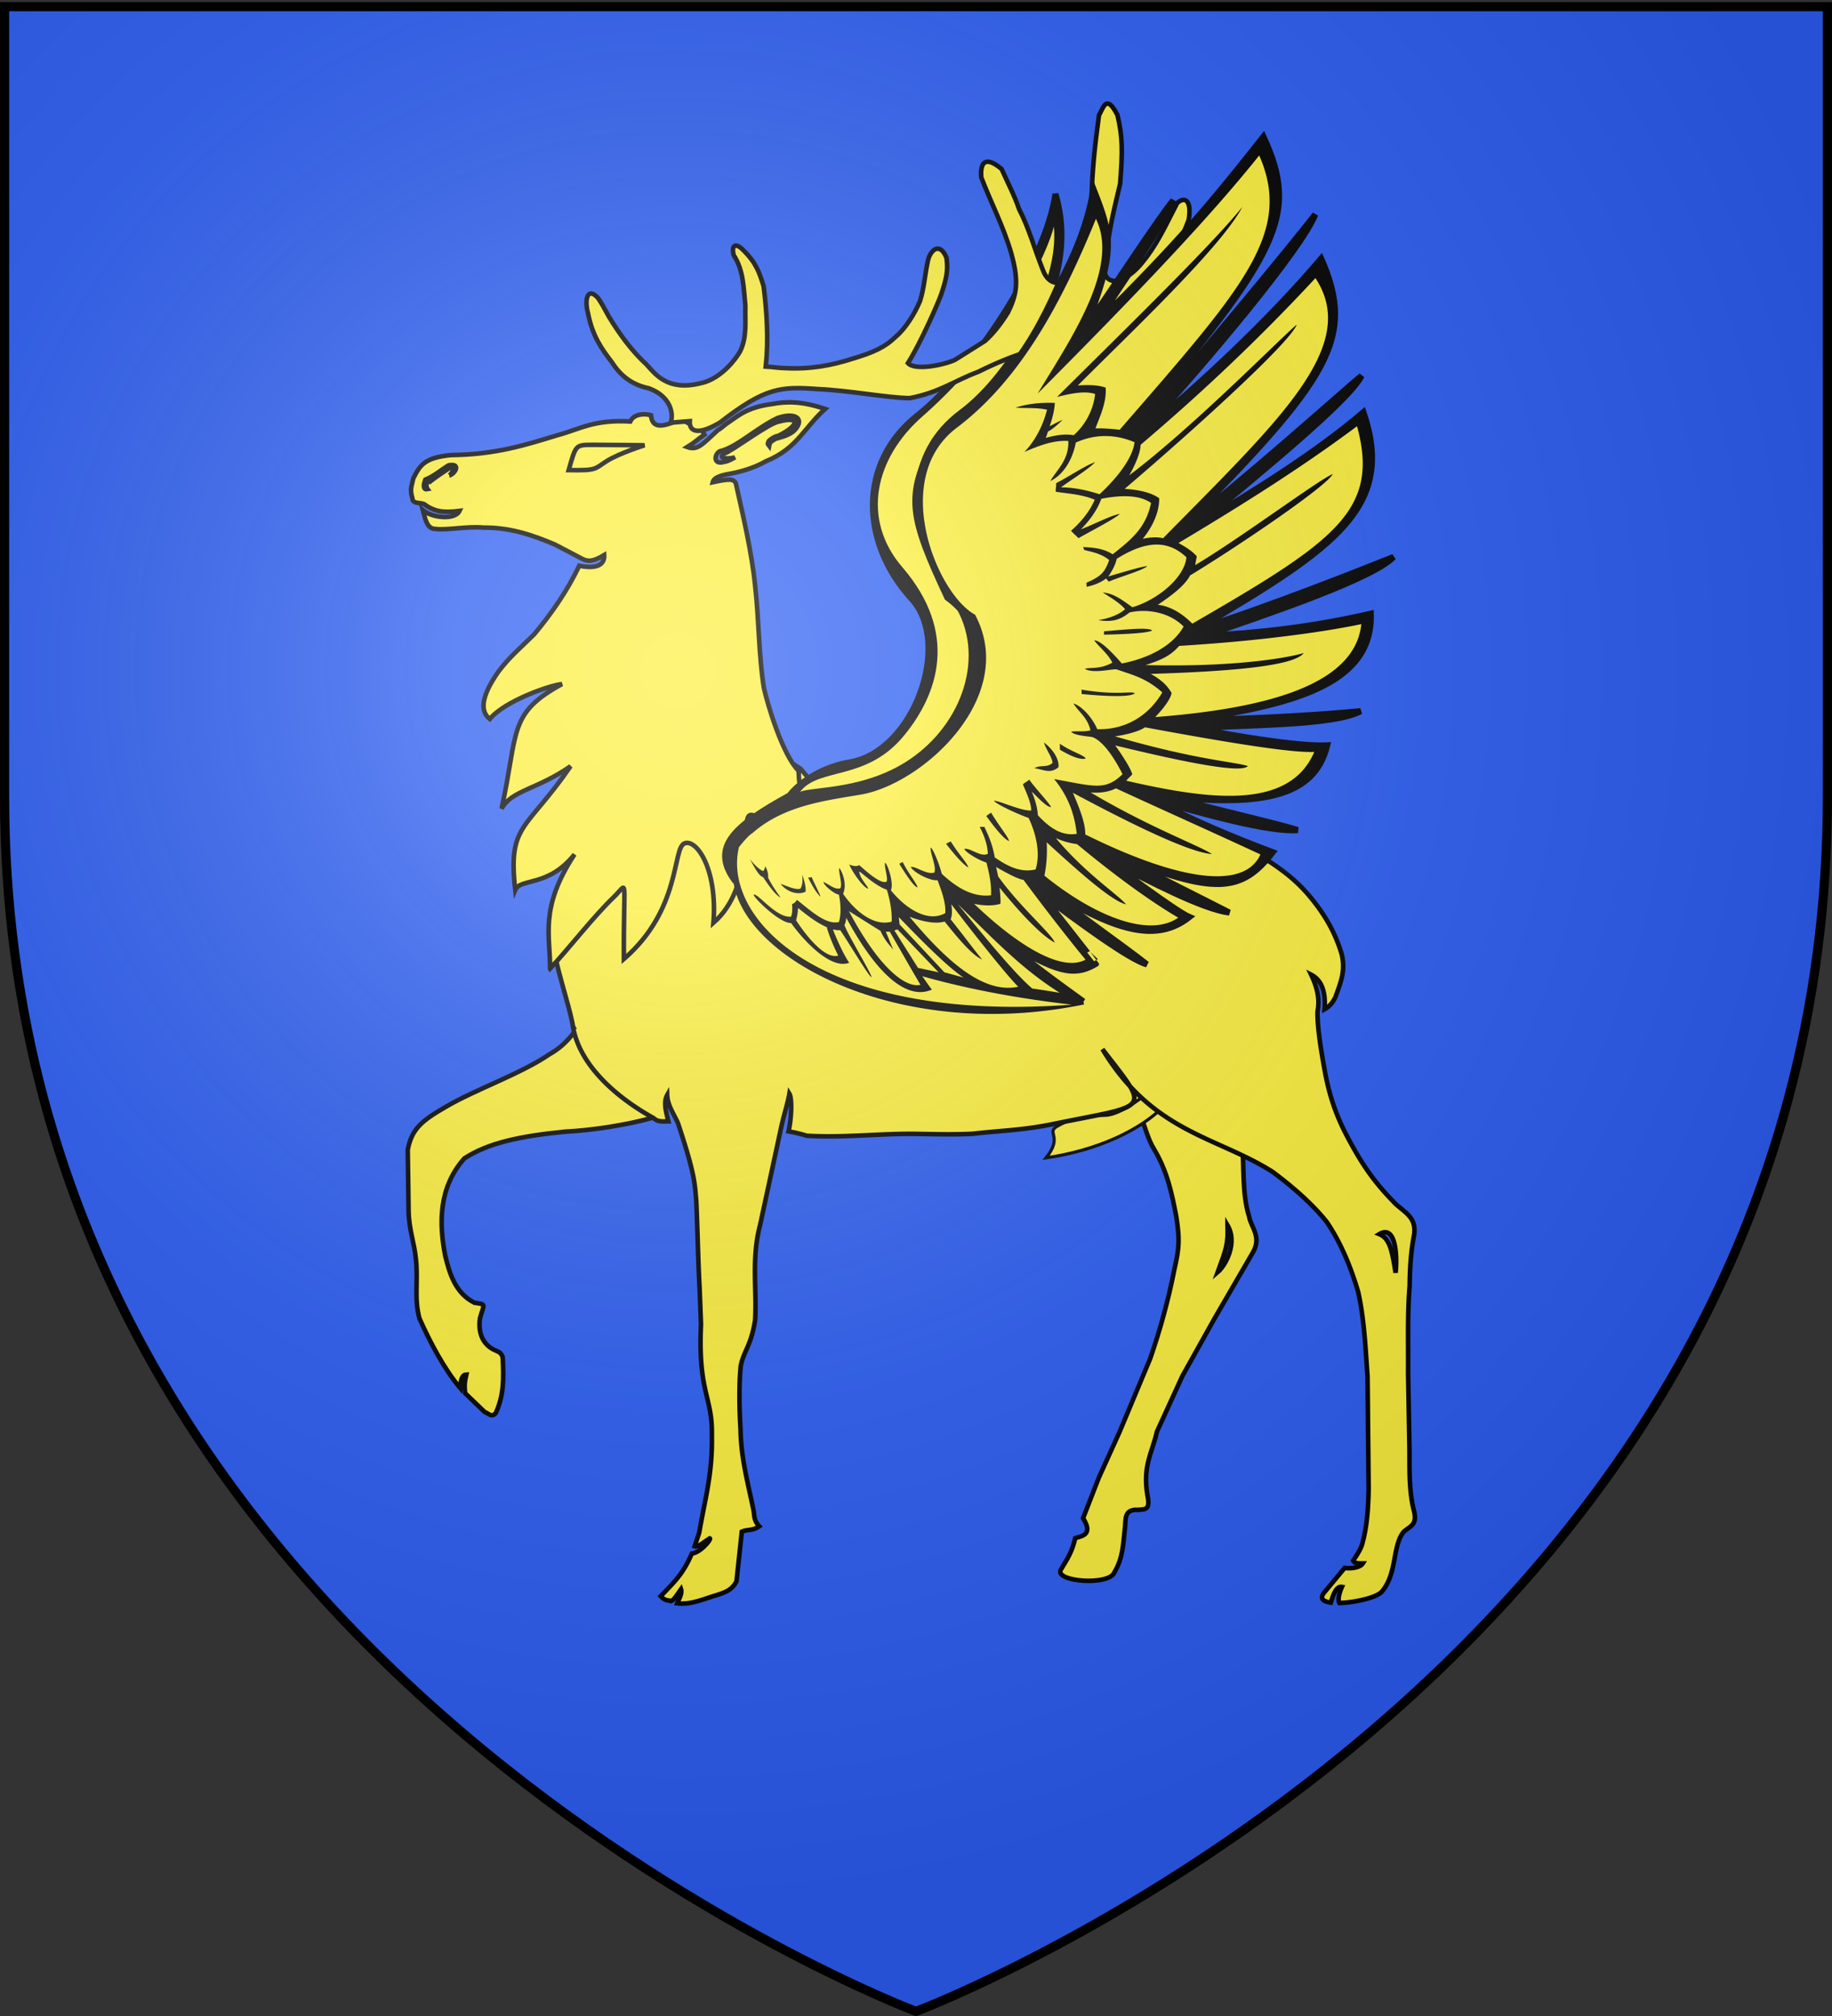 <svg xmlns="http://www.w3.org/2000/svg" xmlns:xlink="http://www.w3.org/1999/xlink" width="600" height="660" version="1.0"><rect width="100%" height="100%" fill="#333333" stroke="none"/><desc>Flag of Canton of Valais (Wallis)</desc><defs><radialGradient xlink:href="#b" id="c" cx="221.445" cy="226.331" r="300" fx="221.445" fy="226.331" gradientTransform="matrix(1.353 0 0 1.349 -77.63 -85.747)" gradientUnits="userSpaceOnUse"/><linearGradient id="b"><stop offset="0" style="stop-color:white;stop-opacity:.314"/><stop offset=".19" style="stop-color:white;stop-opacity:.251"/><stop offset=".6" style="stop-color:#6b6b6b;stop-opacity:.125"/><stop offset="1" style="stop-color:black;stop-opacity:.125"/></linearGradient></defs><g style="display:inline"><path d="M300 658.5s298.5-112.32 298.5-397.772V2.176H1.5v258.552C1.5 546.18 300 658.5 300 658.5" style="fill:#2b5df2;fill-opacity:1;fill-rule:evenodd;stroke:none"/></g><path d="M406.797 373.67c.7 7.198-.11 17.203 2.304 24.596.52 3.391 4.287 6.665 1.158 11.89l-12.436 21.4-10.57 18.91-8.356 18.253c-1.474 6.792-4.688 10.912-3.126 20.663 1.128 5.22-.844 4.663-3.099 4.925-4.59-.34-3.952 3.29-4.202 5.568-.692 6.004-.637 10.023-3.5 14.9-1.735 4.438-19.379 3.044-17.609-.762 2.386-4.002 3.666-5.746 4.793-10.45 1.82-.678 6.123-.877 2.563-6.538l5.122-13.177 6.867-15.15 9.995-23.923c3.208-9.226 5.98-19.317 7.893-29.073 1.735-7.486 1.756-10.255.624-17.567-1.474-7.66-2.96-14.714-7.217-21.853-3.885-6.025-5.451-21.027-12.246-20.998 13.402-2.706 28.982 11.758 41.042 18.377v.008zm-4.785 27.43c.283 6.325-.516 7.963-3.2 15.382 2.533-2.122 6.662-9.536 3.2-15.383z" style="fill:#fcef3c;fill-opacity:1;fill-rule:evenodd;stroke:#000;stroke-width:1.5;stroke-miterlimit:4;stroke-opacity:1;stroke-dasharray:none;display:inline"/><path d="M380.63 354.8c-2.145.203-11.73 10.058-18.632 10.328-5.446.213-8.951-.184-15.619 3.497-4.061 2.242 1.983 3.184-3.771 10.428 15.076-2.135 31.777-8.521 40.8-19.316 2.874-4.088 3.109-4.937-2.777-4.937z" style="fill:#fcef3c;fill-opacity:1;fill-rule:evenodd;stroke:#000;stroke-width:1.031px;stroke-linecap:butt;stroke-linejoin:miter;stroke-opacity:1"/><path d="M214.084 365.84c-8.83 2.468-20.034 4.209-29.1 4.658-14.847 1.477-25.079 3.683-32.895 8.73-8.509 9.578-8.29 21.294-6.287 31.83 1.385 5.567 3.175 12.223 9.602 15.446 4.046.55 3.091.406 1.816 4.983-.955 6.53 2.335 9.438 4.94 10.568.782.433 1.863.53 2.47 2.186.402 7.499.347 12.61-2.254 18.354-1.355 1.619-2.412.082-3.661-.35l-6.373-6.127c-.337-3.053-.075-3.955.401-6.123-1.325.046-1.887 1.499-2.022 4.425-5.182-6.123-9.894-15.002-13.356-22.814-1.83-6.792-.317-12.593-1.187-19.647-.43-4.789-2.267-9.54-2.357-15.46l-.282-20.044c1.3-6.876 4.51-9.522 12.672-14.223 9.551-5.572 24.065-10.594 33.271-16.776.756-.633 5.144-2.364 9.548-8.921z" style="fill:#fcef3c;fill-opacity:1;fill-rule:evenodd;stroke:#000;stroke-width:1.5;stroke-miterlimit:4;stroke-opacity:1;stroke-dasharray:none;display:inline"/><path d="M187.659 336.092c-.803-5.183-4.139-15.124-5.727-22.627 9.912-2.843 16.382-104.346 80.36-61.715 6.249 8.27 14.88 11.153 25.736 13.067 15.628 1.567 30.565 3.993 46.978 4.95 13.978 0 28.048.161 42.113.25 14.76.52 25.667 4.099 36.87 10.895 5.557 3.569 10.438 7.08 15.13 12.74 4.687 5.657 8.179 11.521 10.354 18.923 1.211 5.572-.41 9.044-2.06 13.749-.922 2.011-2.184 3.307-3.594 4.082.498-6.91-1.703-9.93-4.413-11.323 2.276 4.797 2.812 8.333 2.081 12.194 0 5.658 1.196 12.644 2.235 18.39 1.389 8.096 3.568 14.88 7.305 22.018 5.468 10.445 9.606 15.904 16.118 22.522 3.56 3.133 6.63 4.564 6.021 9.874-1.038 5.572-1.397 9.955-1.486 16.831-.777 9.57-.423 18.99-.511 28.568l.431 24.369c.084 6.613-.237 13.418 1.321 20.12 1.475 5.222-.81 5.454-3.153 7.457-3.818 4.526-2.082 13.54-7.12 19.549-1.432 1.935-8.708 3.68-13.99 3.803-.743-1.47.384-4.26.84-5.251-1.891-.33-2.867 2.583-3.645 5.128-2.457-.322-3.724-1.292-2.246-3.18l6.799-8.185c1.554.326 4.983.05 5.938-1.46-.98-.004-2.67.135-3.16-.894 1.115-1.707 2.757-4.061 3.138-6.182 1.473-5.483 1.832-11.733 1.917-17.394l-.355-36.83c-.692-9.315-1.05-18.449-3.048-27.505-2.517-8.532-5.807-16.408-10.41-23.11-5.294-6.53-11.97-12.052-17.706-16.32-18.39-11.618-39.093-12.724-55.664-40.119 15.868 20.584 15.966 17.945-16.062 24.496-9.984 2.087-17.462 2.155-26.321 3.2-6.685.347-13.53.111-20.13.025-11.722 0-22.626 1.322-34.348.624a49 49 0 0 0-5.941-1.437c1.043-4.682 1.173-10.817.278-12.317-.502 3.079-2.162 8.198-2.897 12.001l-6.722 31.12c-2.863 10.798-1 20.977-1.61 31.08-1.362 8.443-3.626 9.744-4.698 14.88-.609 6.177-.507 13.49-.073 20.802.17 9.662 2.43 17.487 4.253 26.456.346 1.65-.025 3.264 1.883 5.267-2.301 1.609-3.804.906-5.717 1.779l-1.735 16.2c-1.736 3.654-5.325 4.069-9.32 5.462-3.695 1.257-6.833 2.176-10.134 1.778.244-.703 1.785-3.04 1.274-4.62-1.3 1.842-2.977 4.616-3.711 3.752-1.158-.106-1.765-.284-2.935-1.448 4.256-4.544 7.153-6.915 10.194-13.969 2.896-.296 6.582-4.87 5.853-4.984-1.943 1.27-3.89 2.947-4.937 2.605l1.503-4.489c1.82-10.708 4.4-19.24 4.139-31.866.257-12.623-4.603-13.931-3.56-36.309l-.46-11.903c-.52-9.489-.655-18.978-1.086-28.47-.519-5.92-.443-8.787-6.004-25.508-1.242-2.854-3.383-5.711-3.522-9.171-1.369 2.465-.233 5.937.397 8.6-1.736-.016-3.332.347-4.94-1.118-9.304-5.14-23.872-15.641-26.321-29.923l.012.021zm264.077 67.946c3.251 1.322 4.138 4.887 5.325 12.619.46-3.13.7-16.251-5.325-12.619z" style="fill:#fcef3c;fill-opacity:1;fill-rule:evenodd;stroke:#000;stroke-width:1.5;stroke-miterlimit:4;stroke-opacity:1;stroke-dasharray:none;display:inline"/><path d="M180.162 317.088c.062-10.726-3.564-19.792 8.005-37.386-8.653 10.852-17.732 7.677-19.421 11.66-2.447-21.74 3.479-19.199 18.128-40.513-11.039 7.677-19.315 7.847-22.6 13.889 5.558-25.038 1.923-31.057 19.766-40.772-3.679.28-18.676 5.454-23.63 11.425-4.862-3.807.115-11.607 2.867-15.578 3.817-4.963 6.698-7.245 11.647-12.119 5.346-6.406 10.81-14.049 14.767-22.474 6.347 1.269 8.382-.75 8.196-3.516-3.391 2.041-5.106 2.292-7.069 1.317q-4.516-2.361-9.041-4.729c-6.946-2.96-14.522-5.649-23.38-5.56-5.38-.52-12.082.944-15.815.424-2.733 0-3.29-3.155-4.08-6.127 2.915 2.515 10.52 3.328 11.989.241-5.498.653-8.214.229-11.659-2.27-1.385-.52-3.766-.038-3.766-1.866-.866-2.787-.368-3.63.324-6.59 2.17-4.178 3.501-6.693 12.238-7.553 14.674-.17 24.377-3.278 34.884-6.499 7.55-2.003 11.917-5.204 23.901-4.506 1.089-2.413 4.378-2.719 6.773-2.066.52 5.225 4.983 3.374 10.11 1.168 2.343 2.262 6.054 2.304 7.443 5.175-2.486 1.727-3.04 2.493-5.653 4.09 3.424 1.22 4.893-.868 9.986-5.504.613-.267 2.315-1.71 2.75-2.059 3.643-2.349 6.38-5.394 15.062-6.528 4.599-.869 9.61-.996 17.339 1.612-7.204 6.53-9.08 12.928-19.501 17.192-3.01 1.731-6.541 2.943-10.422 3.798-3.534.6-6.418 1.202-6.874 3.015 5.32-1.126 6.718-1.207 7.554.275 2.381 10.662 5.219 22.543 6.322 33.514 1.3 11.229 1.127 22.31 2.862 33.454 1.128 5.22 6.068 21.909 11.368 27.218.46 13.203 6.35 22.83-5.962 39.685-1.857-17.558-7.357-26.46-10.107-25.092s1.636 23.458-11.805 35.185c1.392-17.603-5.601-27.703-9.53-25.987s-1.085 21.653-19.799 37.828c-.172-27.988 1.575-24.941-3.258-20.322-6.629 6.334-15.032 17.214-20.909 23.451zm71.615-172.703c-.058-.056 1.816-1.597 3.088-1.682 7.132-3.505 7.073-6.53.32-4.708-3.415.49-15.523 9.781-18.2 10.61-2.183 2.008 2.914 1.504 3.809 1.097-1.115.572-2.204 1.309-3.636 1.504-3.817 1.13-3.125-2.698-1.384-3.48 5.64-1.305 11.98-7.661 18.926-10.883 5.295-1.825 8.162-.084 6.511 2.697-1.385 2.608-4.598 3.396-7.12 4.09-1.592.835-1.993 1.275-2.182 2.304-.431-.572-.638-.503-.127-1.55zm-104.516 11.237c1.533-1.715 1.495-2.83.097-2.52-2.36 1.567-4.544 3.032-6.614 4.641-1.451-.47-1.216 1.766-.717 2.406-1.317.283-1.512-1.021-.73-3.11 2.951-1.214 5.033-3.132 7.638-4.7 4.079-.778 2.255 2.61.326 3.283z" style="fill:#fcef3c;fill-opacity:1;fill-rule:evenodd;stroke:#000;stroke-width:1.5;stroke-miterlimit:4;stroke-opacity:1;stroke-dasharray:none;display:inline"/><path d="M27.393 57.274a1.198 1.248 0 1 1-2.395 0 1.198 1.248 0 1 1 2.395 0z" style="fill:#fcef3c;fill-opacity:1;stroke:#000;stroke-width:.734;stroke-miterlimit:4;stroke-opacity:1;stroke-dasharray:none" transform="matrix(2.043 0 0 2.043 141.45 31.836)"/><path d="M186.249 153.905c2.354-8.148 2.144-8.282 7.768-8.278s17.08.146 17.08.146-8.348 2.618-12.406 5.19c-4.058 2.574-3.082 3.12-12.442 2.942z" style="fill:#fcef3c;fill-opacity:1;fill-rule:evenodd;stroke:#000;stroke-width:1.5;stroke-linecap:butt;stroke-linejoin:miter;stroke-miterlimit:4;stroke-opacity:1;stroke-dasharray:none;display:inline"/><path d="M346.217 87.26c2.588-9.685 2.914-18.693.14-28.271-3.11 22.198-26.992 58.127-45.194 72.524-19.462 15.4-18.799 41.569-1.873 60.067 13.352 14.63.745 49.942-20.29 53.499-8.338 1.379-15.81 5.853-19.765 10.84-17.817 9.812-25.887 16.678-18.074 27.59 128.366-31.626 73.185-128.147 105.056-196.25z" style="fill:#000;stroke:#000;stroke-width:2;stroke-miterlimit:4;stroke-opacity:1;stroke-dasharray:none" transform="translate(-.684 4.518)"/><path d="M364.934 188.81c-199.92 562.288-99.96 281.144 0 0M345.816 69.671c-1.507 6.857-14.326 36.99-43.04 62.158-15.574 13.632-20.105 33.607-6.58 49.33 18.645 21.652 11.577 41.6.782 54.875-12.432 15.41-27.997 10.485-34.26 18.669 4.32-1.823 22.33-.526 37.486-11.723 16.799-12.417 23.472-34.898 12.01-51.034-17.48-24.576-15.326-48.765 2.682-62.166 16.699-12.376 32.882-41.998 30.92-60.109" style="fill:#fcef3c;fill-opacity:1;stroke-width:2.118;stroke-miterlimit:4;stroke-dasharray:none" transform="translate(-.684 4.518)"/><g style="fill:#fcef3c;fill-opacity:1;stroke:#000;stroke-width:.734;stroke-miterlimit:4;stroke-opacity:1;stroke-dasharray:none;display:inline"><path d="M131.422 202.157c.467-.638.636-4.018-3.441-5.51-2.338-.51-4.283-1.633-5.897-4.148-1.742-2.26-3.143-4.271-3.864-7.935-.59-2.172-.052-4.273 1.636-2.366.645.934 1.115 1.877 1.71 2.942 1.657 2.728 3.647 5.5 6.028 7.674 1.366 1.49 3.36 4.351 8.65 3.025 2.508-.468 4.92-2.714 6.32-5.015 1.232-2.385.807-5.02.896-7.406-.296-2.94-.3-5.717-1.873-8.103-.423-1.703.37-2.026 1.558-.783 2.04 2.002 2.561 3.552 3.243 5.77.508 4.132.808 8.515.34 12.86 1.02.041 2.105.25 3.126.25 3.994.212 7.427-.424 10.87-1.533 3.228-.978 5.09-1.786 6.834-3.492 1.57-1.32 3.05-3.694 3.9-5.74.678-2.13.769-4.225 1.28-6.527.381-1.577 1.861-3.034 2.963-.398.308 2.215-.08 3.525-.846 5.868-.466 1.32-3.257 7.74-5.337 11.023 1.14 1.264 5.786.288 7.528-.52 1.401-.893 3.42-2.123 4.865-3.059 1.273-1.191 2.346-2.466 3.652-4.557 1.36-2.793 1.829-4.843.51-9.489-1.273-4.389-3.228-8.017-4.8-12.151-.17-2.027.407-3.724 3.265-1.333.977 2.215 2 4.095 2.808 6.439 1.614 3.11 2.505 6.513 3.78 9.667 1.025 2.942 3.714 2.866 5.445-.458 1.53-3.026 2.166-6.897 2.377-9.879.042-5.325.556-9.6 1.195-14.373.795-1.428 1.208-3.396 2.963-.05.854 3.577.83 5.855.432 11.013-.934 4.005-1.872 7.505-2.21 11.894-1.051 3.308.697 4.151 2.483 3.469 2.08-1.107 2.962-2.335 3.937-3.57 2.124-2.854 3.278-5.548 4.939-8.7 1.031-.96 2.37-.783 1.852 2.661-1.658 4.516-3.87 8.152-8.248 12.371-2.083 1.807-.777 3.956 1.816 3.162 3.144-.766 5.218-2.258 7.727-3.408.978-.553 2.05-1.324 2.869.524-.126 1.534-.64 2.072-3.836 3.726-7.053 2.47-11.308 2.217-18.446 2.984-5.863 1.15-9.43 1.96-15.637 5.03-3.781 1.404-6.127 3.278-10.973 4.216-3.61-.041-9.726-1.237-14.698-1.45-5.948-.425-8.4-.324-15.71 5.342-3.22 1.94-4.97 1.695-4.859-.205l-3.135.25" style="fill:#fcef3c;fill-opacity:1;fill-rule:evenodd;stroke:#000;stroke-width:.734;stroke-miterlimit:4;stroke-opacity:1;stroke-dasharray:none" transform="matrix(2.043 0 0 2.043 -48.967 -274.623)"/></g><path d="M354.562 321.454c-7.48-5.396-18.475-13.293-25.479-19.68 16.656 10.102 22.363 11.63 29.617 7.327.017.055-17.785-22.677-17.802-22.73 11.215 8.524 28.956 21.55 34.446 22.922-6.011-4.832-23.932-17.356-35.067-26.342 25.393 16.638 38.719 18.978 48.997 10.871-4.593-1.922-27.34-19.087-27.358-19.141 14.725 7.706 31.773 16.546 40.443 17.663-8.841-4.536-24.683-12.398-36.718-18.692 31.834 12.971 40.66 12.25 50.938-1.059-12.924-4.83-26.32-10.446-39.374-17.303 16.839 4.763 38.117 10.777 47.559 10.05-9.631-2.929-29.183-7.198-42.384-10.936 32.242 3.503 48.092-.633 52.023-16.8-11.658.651-43.35-5.585-43.367-5.64 18.302-1.156 45.808-.925 54.309-5.553-9.64.992-34.186 2.675-55.159 2.84 30.656-4.97 59.324-10.72 58.49-34.738-19.296 4.44-36.31 6.296-54.713 7.31 20.813-7.137 55.392-18.786 62.16-25.89-9.887 3.969-42.043 16.71-64.921 23.895 46.46-27.201 65.552-40.37 55.08-71.292-15.793 13.476-36.006 25.94-54.23 36.857 20.088-16.635 49.856-40.949 53.588-48.774-7.623 6.351-38.8 34.422-58.58 49.524 48.207-48.722 56.854-61.856 45.38-87.9-18.093 21.206-38.667 40.058-59.165 57.533 21.444-23.43 52.665-60.515 57.225-71.982-6.925 8.943-39.314 48.401-59.812 71.262-.434-.129-.885-.312-1.336-.496 49.945-58.61 55.884-70.701 44.18-96.224-16.794 21.228-27.243 33.995-54.38 60.786 8.096-13.276 22.534-32.87 24.822-39.924-4.894 5.912-19.365 28.091-28.76 41.713 10.104-25.356 8.608-30.131 2.666-45.335-1.944 11.564-6.36 21.871-11.663 31.683-10.752 24.541-20.706 34.385-40.368 50.613-9.756 18.078-8.089 25.17 4.15 51.365 21.386 15.635 11.121 48.938-23.636 61.196-8.338 1.38-18.822 4.18-27.128 5.485-17.817 9.813-20.778 14.446-18.074 27.59 4.944 24.031 54.231 50.088 113.4 37.946z" style="fill:#000;stroke:#000;stroke-width:2;stroke-miterlimit:4;stroke-opacity:1;stroke-dasharray:none" transform="translate(.263 6.411)"/><path d="M350.757 322.497c-16.388-1.888-33.284-4.865-48.955-9.309.79 1.086 2.389 3.52 3.16 4.368-7.342 3.3-17.06-3.09-28.066-23.511-.061.881-.389 2.284-.605 2.311.396 1.981 8.981 16.17 8.887 17.127-.817-.095-6.879-10.343-10.26-15.391-.748.121-1.68-.124-2.38-.205.457 1.282 3.208 7.896 5.326 10.888-6.066 2.35-14.925-7.26-19.026-12.993-3.864.045-12.136-8.219-12.292-9.257 1.177-.908 7.28 7.612 12.258 7.173.427-.97.49-2.766.331-4.17.7-.101 1.194-.726 1.623-1.33 4.386 3.415 9.507 8.29 13.732 7.24.75-2.448.65-5.644.013-8.934-1.802-.367-5.05-3.19-5.073-4.16 1.854.713 3.617 2.602 5.53 2.067.773-1.478-.688-5.386-.346-6.627.62.543 2.759 4.99 1.247 8.42 4.136 6.026 10.326 10.72 15.897 9.122.182-2.828-.418-6.758-1.574-10.448-4.107-1.447-8.333-5.773-9.067-5.964.382 2.476 2.645 4.498 2.985 5.584-1.082.135-4.717-4.46-6.238-7.88 1.153.448 2.247.764 3.31.208 2.58 2.314 6.889 6.125 8.817 5.461.846-.528-.77-5.155-.377-6.233.735.19 2.973 6.707 1.888 8.986 4.55 5.734 12.063 10.805 17.823 7.478.262-3.29-1.256-7.392-2.544-10.784-2.063.413-7.703-2.353-8.765-4.307 1.63-.359 5.021 2.575 7.716 1.844.82-1.865-1.41-6.326-1.204-8.184.7.081 2.937 5.6 3.638 8.558 5.245 4.9 10.45 7.719 16.144 7.05.213-3.27-.56-7.167-1.498-10.701-3.072-1.013-6.93-3.48-7.253-4.51 2.08-.36 5.334 2.836 7.708 1.623-.118-2.89-1.136-5.899-2.654-8.768.4-.163 1.036.086 1.484-.097 1.57 3.216 2.818 6.313 3.424 10.043 4.367 2.994 8.507 5.082 13.381 3.951 1.585-4.99.349-11.327-2.285-16.863-3.79-1.331-10.44-4.445-11.363-5.599 1.498-.243 8.886 3.41 12.233 3.148-.033-2.619-1.808-6.292-2.738-8.544.496-.57 1.515-.92 2.044-1.564 2.37 3.257 6.674 7.758 7.182 9.02-1.583-.028-4.47-3.388-6.347-5.07 1.15 2.59 1.887 5.33 2.018 7.724 3.623 3.848 7.558 6.914 12.75 6.082-.666-5.358-2.1-11.393-7.405-17.92 13.226 2.38 16.7 3.905 22.396-1.6-2.565-5.135-6.244-10.685-9.718-12.085-.719-.319-6.147-.424-7.106-1.87 2.015-.209 4.337.149 6.3-.407-.943-4.266-3.823-5.92-5.574-8.817 2.888.965 6.25 4.736 7.806 8.447 8.515.263 16.484-3.784 21.314-12.056-5.579-4.887-9.82-5.678-14.83-7.491-1.135-.394-7.749 1.523-10.542-.215 1.613-.596 4.791.311 9.008-2.02-1.4-2.856-4.08-4.877-5.961-7.293 2.232-.053 6.386 4.545 9.07 7.551 7.804-1.468 16.45-5.287 20.222-12.088-4.527-4.581-11.707-5.947-17.696-4.607-3.365 2.718-6.055 3.142-10.24 2.522 3.244-.588 6.381-1.5 8.767-3.574-1.595-2.042-4.937-3.93-7.28-5.485 3.584.314 6.123 2.297 9.67 4.829 8-2.282 17.042-9.519 17.716-16.342-7.056-6.732-14.973-4.382-22.84.477-.42 2.069-1.667 4.25-2.757 5.795 3.708-1.083 10.697-3.222 12.778-3.398-1.424 1.376-8.501 3.341-12.622 5.082-.352-.407-.534-.568-.854-1.05-1.757 1.39-4.124 2.298-6.403 2.738-.02-.42-.034-.832-.07-1.306 4.386-1.972 5.97-3.057 7.46-7.458-2.696-2.145-5.413-2.567-8.166-3.28a6.6 6.6 0 0 1-.364-.965c3.2.165 6.514.364 9.675 2.38 5.802-4.63 10.899-8.486 12.562-16.815-4.2-3-11.089-2.385-16.28-1.37-1.441 4.014-4.126 7.428-6.692 10.004 4.221-1.598 10.111-4.697 12.758-5.042-2.022 1.804-8.969 5.337-13.55 7.94-.772-.85-1.694-1.518-2.433-2.44 3.016-2.577 6.149-6.316 7.758-10.154-4.143-1.739-8.406-1.942-12.775-2.609-.039-.84.192-1.925.136-2.82 4.368-2.209 9.59-5.806 12.748-6.85-2.234 2.38-7.544 5.538-11.142 8.229 4.332.009 8.666.994 12.606 2.265 4.538-4.176 10.743-11.11 11.472-17.038-6.48-2.743-13.096-2.688-19.242.123-.968 5.168-3.804 10.428-8.355 12.59 2.308-3.94 6.109-6.896 5.903-13.116-5.05-.328-9.77 1.634-14.39 3.579 3.543-3.586 6.21-8.868 7.411-13.825-3.386-.762-6.882-.404-10.283-.67 4.074-1.354 8.568-1.704 12.834-1.546-.101 2.55-.94 5.536-1.693 7.618 1.23-.563 3.033-1.616 4.296-2.07-1.54 1.363-3.088 2.919-4.831 3.813-.246.651-.476 1.484-.74 2.08 2.961-.778 6-1.421 9.152-.87 3.795-3.322 6.5-8.337 7.017-13.506-3.506-1.14-8.18-.09-12.455.979 20.232-20.12 50.521-49.552 60.67-62.196-7.08 13.29-35.729 40.272-53.874 58.44 2.914-.208 6.347-.25 9.118.7.313 4.769-1.719 9.07-3.358 13.349 2.732-.074 5.222.15 7.956.442 40.11-46.217 56.894-64.26 45.689-89.803-15.505 19.418-38.888 44.174-72.595 77.988 11.098-18.232 26.916-41.32 19.12-57.237-11.059 27.153-24.584 52.563-45.592 68.41-22.003 16.62-6.515 54.43 6.006 61.198 14.295 26.793-17.137 55.63-37.74 58.95-14.38 2.373-29.08 4.322-39.579 17.109 5.952-1.78 7.643-9.717-.01.05-5.564 23.04 25.822 57.662 109.004 51.554zm-38.543-130.55c23.923 569.032 11.961 284.516 0 0M430.56 84.63c-17.525 18.894-36.53 37.007-57.277 54.584.049 2.49-1.962 7.02-3.726 10.003 21.323-16.098 49.732-45.109 54.87-49.345-2.245 6.117-35.761 36.25-56.36 53.765 4.417.28 8.621 1.116 11.316 3.077.03 4.762-2.23 9.367-5.387 13.286 2.146-.507 4.669-.678 6.67-.21 38.423-39.04 64.493-62.96 49.894-85.16m13.615 48.5c-18.406 13.745-38.491 26.29-58.474 38.231 2.106 1.161 4.413 2.524 6.007 4.383-.21.943-.384 1.876-.527 2.852 15.203-9.074 40.333-27.881 45.02-29.791-1.793 3.79-29.947 22.981-46.709 33.18-1.679 3.255-5.777 6.377-10.555 9.61 4.118.402 8.16 2.978 11.295 6.168 46.744-27.012 61.496-37.112 53.943-64.634m-82.852 67.139c9.357-.816 14.613-1.261 15.768-.264-1.245.691-6.33 1.169-15.824 1.367.047-.386.058-.737.056-1.103m24.608 4.776c-2.333 2.603-4.64 4.283-11.041 6.28 29.075.755 46.489-2.373 51.793-3.923-3.187 4.36-25.033 6.03-50.083 6.817 2.841 1.534 5.294 3.47 6.844 6.265-.467 2.456-3.449 5.87-5.352 7.87 36.55-2.843 65.405-10.553 67.497-30.439-13.394 2.829-35.594 5.704-59.658 7.13m-32.007 14.318c11.924 1.994 16.46.33 17.465 1.206-1.259 1.186-7.913 1.136-17.415.236.014-.495-.013-.967-.05-1.442M245.33 274.851c1.478 1.846 3.19 3.53 4.375 3.904.33-.38.55-.915.68-1.58.673 1.256.995 2.533.936 3.781 1.198 2.389 2.673 4.536 4.068 6.477-1.32-.625-3.091-2.716-5.749-6.713-1.317-.258-2.877-3.27-4.31-5.869m96.31-38.181c2.695 1.961 5.118 5.384 4.735 8.11-2.8 2.366-5.236.56-7.836.335 1.642-1.22 4.023-.055 5.912-1.743-.061-1.81-2.146-4.403-2.81-6.702m5.192.394c3.948 2.735 8.07 3.75 8.477 4.869-1.763.474-4.722-.697-8.45-2.91a38 38 0 0 0-.027-1.96m18.063-2.407c26.604 7.76 39.906 8.403 43.529 9.74-2.167 2.414-19.888-1.059-43.43-6.762 2.403 3.366 5.015 7.446 5.577 9.42-.462.678-1.463 1.38-1.958 2.133 26.826 6.139 53.32 9.84 61.562-9.431-7.644.362-29.017-3.167-55.453-8.057-1.841 1.301-5.998 2.437-9.827 2.957m-102.392 45.3c.663 2.116 1.221 3.916 1.065 5.571-2.758 1.247-6.217-.041-8.2-2.6 2.539.925 5.172 2.119 6.518 1.57.841-1.26.676-3.096.617-4.541m1.901.94c.383-.033.79-.065 1.157-.153.896 2.144 2.623 5.333 2.913 6.439-1.173-1.052-2.568-3.286-4.07-6.285m59.93-21.253c2.912 4.81 5.721 8.076 5.879 9.297-1.386-.475-4.06-3.474-7.454-8.21.547-.407 1.06-.755 1.575-1.087m-13.21 9.42c2.526 4.112 5.425 7.095 5.75 8.492-1.387-.658-4.112-3.646-7.303-7.73.531-.278 1.055-.558 1.554-.761m-15.748 6.739c2.075 4.111 4.435 6.682 4.896 8.33-1.018-.196-2.949-2.816-6.012-7.748.382-.217.767-.44 1.116-.582m55.75-22.664c2.147 5.061 4.079 9.766 4.053 13.632 30.28 15.012 52.02 18.396 57.36 6.549-15.856-7.368-31.478-14.325-47.317-21.638-1.992.996-4.608 1.62-8.291 1.347 19.463 11.527 35.517 17.343 39.716 20.16-7.183-.499-25.33-9.248-45.522-20.05m-90.002 37.707c-.106 1.635-.364 2.98-.657 4.018 4.979 7.64 10.364 12.659 13.79 11.569-1.384-2.802-2.864-6.119-3.75-9.307-2.606-1.141-5.297-2.927-9.383-6.28m16.63 1.006c9.626 18.169 18.357 25.312 23.448 24.155-3.351-5.672-6.748-11.691-10.05-17.384-.483-.109-.844.108-1.345-.055.827 1.744 1.672 4.164 2.5 5.908-1.696-2.002-2.706-2.951-4.208-6.133a1344 1344 0 0 1-10.345-6.491m67.788-23.885c9.719 11.644 20.42 18.529 22.99 21.704-4.622-1.114-14.71-9.988-25.987-20.324.23 4.68-.186 8.058-.751 10.92 16.56 13.384 34.322 20.379 43.826 13.75-9.43-5.52-21.263-14.202-33.12-24.057-1.55-.286-3.75-.547-6.958-1.993m-19.596 9.45c.222.889.534 2.233.689 3.087 7.277 10.13 17.117 18.4 18.587 21.657-3.626-1.705-10.667-8.74-18.122-18.001.16 1.587.418 3.978.276 5.32-2.727.806-5.855.574-8.624-.01 14.765 14.115 28.917 22.425 36.505 18.291-5.07-6.134-12.363-15.419-20.327-26.126-1.867-.218-6.108-2.575-8.984-4.218m-31.845 16.414.259 2.404 14.669 15.66 6.288 1.726c-4.885-3.21-12.798-11.043-21.216-19.79m3.522-.102c11.615 13.931 23.967 25.427 35.596 22.89-2.9-2.797-12.555-14.664-21.928-27 .242 1.493.388 3.632-.22 4.92 3.408 4.241 6.916 8.992 10.307 13.18-3.074-1.38-7.082-5.93-12.27-12.443-2.927.887-7.044.07-11.485-1.547m15.779-4.176c9.451 11.509 18.794 22.891 24.388 27.649 3.001.429 6.01.92 9.029 1.403-12.777-7.95-22.824-18.743-33.417-29.052m-20.744 8.647 7.733 12.259 6.718 1.424-13.447-14.029z" style="fill:#fcef3c;fill-opacity:1;stroke-width:2.118;stroke-miterlimit:4;stroke-dasharray:none" transform="translate(.263 6.411)"/><path d="M300 658.5s298.5-112.32 298.5-397.772V2.176H1.5v258.552C1.5 546.18 300 658.5 300 658.5" style="opacity:1;fill:url(#c);fill-opacity:1;fill-rule:evenodd;stroke:none;stroke-width:1px;stroke-linecap:butt;stroke-linejoin:miter;stroke-opacity:1"/><path d="M300 658.5S1.5 546.18 1.5 260.728V2.176h597v258.552C598.5 546.18 300 658.5 300 658.5z" style="opacity:1;fill:none;fill-opacity:1;fill-rule:evenodd;stroke:#000;stroke-width:3;stroke-linecap:butt;stroke-linejoin:miter;stroke-miterlimit:4;stroke-dasharray:none;stroke-opacity:1"/></svg>